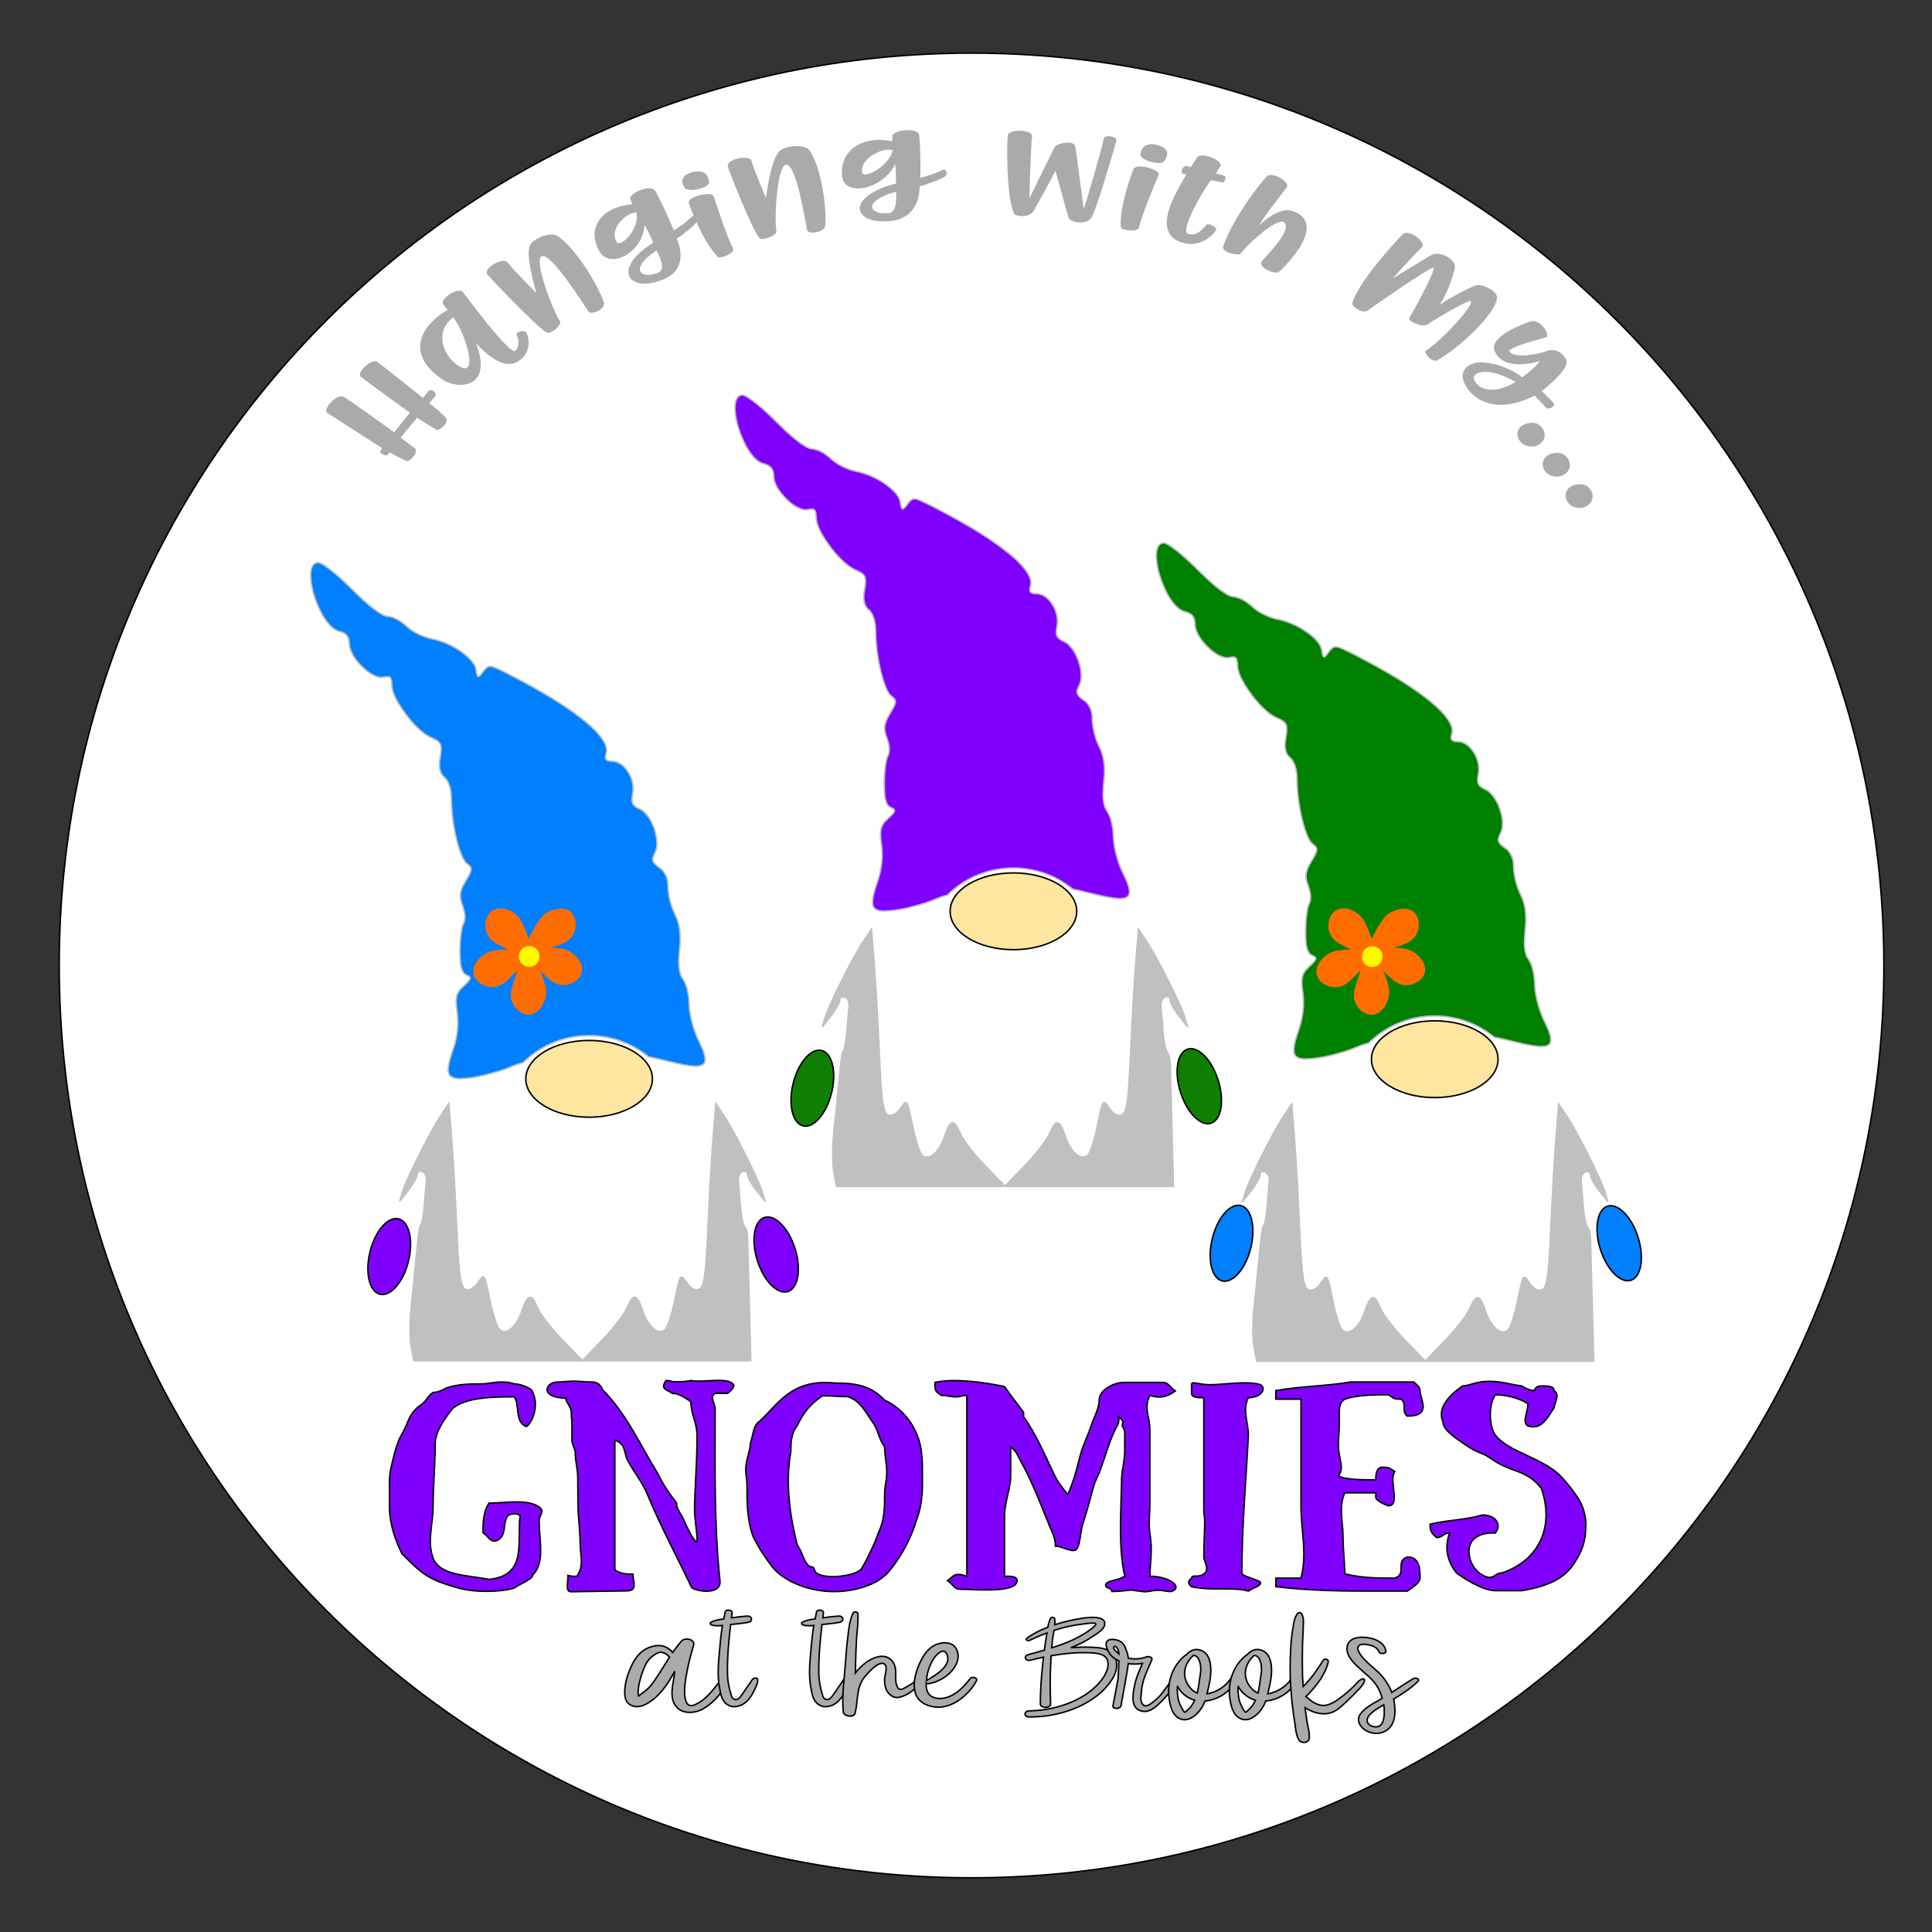<svg xml:space="preserve" viewBox="0 0 1296 1296" height="1296px" width="1296px" y="0px" x="0px" xmlns:xlink="http://www.w3.org/1999/xlink" xmlns="http://www.w3.org/2000/svg" version="1.1">
<rect x="0" y="0" width="1296" height="1296" fill="#333333" stroke="none"/>
<path d="M 39.723 647.627 C 39.723 309.625 313.721 35.627 651.723 35.627 C 989.726 35.627 1263.72 309.625 1263.72 647.627 C 1263.72 985.63 989.726 1259.63 651.723 1259.63 C 313.721 1259.63 39.723 985.63 39.723 647.627 z" style="fill-rule:evenodd;fill:#FFFFFF;stroke:#000000;" id="Circle"></path>
<path d="M 248.174 839.879 C 251.571 825.912 260.117 815.937 267.255 817.598 C 274.393 819.259 277.43 831.929 274.033 845.896 C 270.635 859.863 262.089 869.838 254.951 868.177 C 247.813 866.516 244.776 853.847 248.174 839.879 z" style="fill-rule:evenodd;fill:#8000FF;stroke:#000000;" id="Oval Vertical"></path>
<path d="M 507.948 845.312 C 503.693 831.571 505.941 818.745 512.963 816.665 C 519.985 814.585 529.132 824.036 533.388 837.777 C 537.643 851.517 535.395 864.343 528.373 866.423 C 521.35 868.503 512.203 859.052 507.948 845.312 z" style="fill-rule:evenodd;fill:#8000FF;stroke:#000000;" id="Oval Vertical (1)"></path>
<g id="_Hanging">
<path d="M 268.819 293.582 C 273.23 297.107 275.174 298.145 278.591 301.014 C 281.089 303.15 274.345 310.168 273.089 309.34 C 270.332 308.382 262.718 304.221 261.452 303.387 L 259.783 305.124 C 259.205 306.347 254.808 304.18 254.998 303.073 C 255.139 302.305 256.317 300.616 256.317 300.616 C 251.656 297.671 222.739 279.09 219.588 277.013 C 216.131 274.489 225.899 264.162 230.1 266.072 C 232.856 267.03 263.762 289.503 264.39 289.917 C 265.402 288.864 273.789 277.998 275.045 276.85 C 272.795 275.366 245.159 255.293 242.117 252.799 C 238.481 250.157 249.606 240.109 253.072 242.767 C 256.785 245.344 276.467 261.276 283.707 266.91 C 284.718 265.857 286.831 263.052 287.843 261.999 C 289.15 260.639 293.447 263.357 291.941 265.689 C 291.175 266.789 288.967 269.391 287.948 270.452 C 291.424 273.116 297.357 278.261 299.101 280.272 C 301.746 282.876 294.95 289.488 292.65 288.215 C 290.349 286.942 283.013 282.476 279.752 280.21 C 276.872 283.973 272.035 289.167 268.819 293.582 L 268.819 293.582 L 268.819 293.582 z" style="fill-rule:evenodd;fill:#AAAAAA;stroke:none;" id="H"></path>
<path d="M 300.324 207.979 C 299.33 206.668 298.868 205.978 297.316 204.039 C 294.777 200.782 307.622 191.842 310.691 196.13 C 311.843 197.714 341.833 238.075 345.477 235.378 C 348.785 232.941 347.973 227.552 346.547 224.738 C 345.57 222.883 351.389 220.837 353.075 223.19 C 355.504 227.322 355.514 235.814 349.9 240.574 C 347.865 242.021 339.537 252.161 319.228 230.153 C 331.285 260.661 306.971 261.397 297.221 254.853 C 266.079 233.954 290.202 212.975 300.324 207.979 L 300.324 207.979 L 300.324 207.979 L 300.324 207.979 zM 305.352 243.831 C 323.41 257.904 311.614 221.825 304.023 212.826 C 292.419 221.455 295.906 235.865 305.352 243.831 L 305.352 243.831 z" style="fill-rule:evenodd;fill:#AAAAAA;stroke:none;" id="a"></path>
<path d="M 359.713 196.603 C 359.429 193.862 350.515 167.396 356.99 162.618 C 358.766 160.326 369.342 154.702 374.808 158.757 C 390.796 170.941 404.739 199.742 405.098 203.25 C 406.208 207.149 396.522 211.79 394.683 208.891 C 391.785 204.87 369.349 168.529 363.172 171.961 C 358.243 175.377 370.884 208.412 375.599 215.465 C 377.376 217.455 369.39 224.845 366.582 222.975 C 358.663 217.995 329.886 187.624 327.215 184.393 C 323.189 179.86 337.722 172.202 340.491 176.067 C 343.259 179.931 359.259 196.053 359.713 196.603 L 359.713 196.603 z" style="fill-rule:evenodd;fill:#AAAAAA;stroke:none;" id="n"></path>
<path d="M 424.252 136.972 C 423.897 136.374 423.195 134.528 422.841 133.93 C 420.967 129.9 436.496 123.122 439.498 127.964 C 445.685 139.074 451.983 154.512 451.983 154.512 C 456.246 152.106 462.24 147.366 463.756 145.556 C 465.841 143.409 468.648 147.263 467.283 149.122 C 465.351 151.528 458.202 157.594 453.884 160.134 C 454.238 160.733 463.551 179.739 444.97 187.462 C 422.128 196.956 409.375 180.882 438.15 162.833 C 436.69 158.843 432.731 151.293 432.377 150.694 C 431.355 169.498 409.375 180.882 402.266 168.876 C 393.68 154.377 401.492 139.163 424.252 136.972 L 424.252 136.972 L 424.252 136.972 zM 440.416 167.981 C 421.521 180.432 429.762 187.793 441.605 182.871 C 446.278 180.929 443.451 173.766 440.416 167.981 L 440.416 167.981 zM 426.988 142.459 C 419.288 142.564 407.94 154.65 413.956 162.625 C 416.712 165.755 429.038 153.796 426.988 142.459 L 426.988 142.459 L 426.988 142.459 L 426.988 142.459 z" style="fill-rule:evenodd;fill:#AAAAAA;stroke:none;" id="g"></path>
<path d="M 491.746 166.646 C 493.498 169.771 483.049 173.791 481.53 172.32 C 471.677 162.437 462.779 138.845 462.062 136.109 C 460.866 131.775 477.519 128.057 478.753 131.665 C 479.209 132.949 487.502 159.086 491.746 166.646 L 491.746 166.646 L 491.746 166.646 L 491.746 166.646 zM 464.17 115.589 C 472.289 113.54 475.056 116.973 475.619 122.113 C 476.272 126.095 460.786 129.658 459.026 125.706 C 456.146 120.891 458.088 117.209 464.17 115.589 L 464.17 115.589 L 464.17 115.589 z" style="fill-rule:evenodd;fill:#AAAAAA;stroke:none;" id="i"></path>
<path d="M 513.705 132.766 C 514.565 130.098 517.088 102.592 525.112 99.917 C 527.715 98.256 539.926 95.944 543.378 101.32 C 553.343 117.35 554.568 148.486 553.464 151.899 C 552.901 155.894 541.928 157.53 541.397 154.272 C 540.335 149.656 534.255 108.997 527.062 110.487 C 521.046 112.315 519.314 147.077 520.831 155.07 C 521.678 157.453 511.167 162.165 509.306 159.605 C 503.937 152.661 489.469 115.84 488.295 112.034 C 486.388 106.615 503.137 103.504 504.143 107.936 C 505.148 112.368 513.505 132.119 513.705 132.766 L 513.705 132.766 z" style="fill-rule:evenodd;fill:#AAAAAA;stroke:none;" id="n"></path>
<path d="M 598.612 94.766 C 598.526 94.101 598.627 92.16 598.541 91.495 C 598.441 87.16 615.762 85.162 616.584 90.583 C 617.815 102.822 617.371 119.179 617.371 119.179 C 622.35 118.116 629.907 115.34 632.07 114.061 C 634.903 112.625 635.949 117.058 633.907 118.426 C 631.111 120.15 621.927 123.85 616.841 125.024 C 616.927 125.69 617.841 146.268 597.275 148.293 C 571.991 150.782 566.653 131.998 601.003 123.114 C 601.275 118.934 600.67 110.686 600.584 110.02 C 591.905 127.48 566.653 131.998 564.928 118.65 C 562.845 102.532 576.405 90.385 598.612 94.766 L 598.612 94.766 zM 601.011 128.615 C 578.209 135.014 582.901 144.297 596.009 143.007 C 601.181 142.497 601.477 134.935 601.011 128.615 zM 598.921 100.72 C 591.668 98.638 576.082 106.831 578.439 116.063 C 579.734 119.797 596.184 112.002 598.921 100.72 L 598.921 100.72 L 598.921 100.72 z" style="fill-rule:evenodd;fill:#AAAAAA;stroke:none;" id="g"></path>
<path d="M 726.941 139.961 C 727.944 138.706 739.943 96.602 740.54 92.688 C 740.916 90.214 749.459 91.416 748.931 94.167 C 747.13 100.577 735.424 141.55 731.759 146.521 C 728.179 150.925 718.549 149.226 716.89 146.356 C 715.769 143.053 708.509 115.847 707.913 114.429 C 707.709 115.77 694.547 139.568 693.484 141.21 C 690.276 147.001 681.216 144.581 680.517 143.838 C 674.801 133.231 675.42 93.998 676.047 90.671 C 677.076 86.224 692.9 86.964 692.337 91.456 C 691.377 97.755 690.543 132.995 690.543 132.995 C 694.76 124.398 703.166 107.402 707.384 98.805 C 708.364 96.187 720.264 93.648 721.236 98.005 C 721.776 99.791 726.941 139.961 726.941 139.961 L 726.941 139.961 z" style="fill-rule:evenodd;fill:#AAAAAA;stroke:none;" id="w"></path>
<path d="M 764.105 152.612 C 763.425 156.033 752.13 154.496 751.881 152.56 C 750.499 139.721 759.189 115.911 760.456 113.297 C 762.412 109.129 778.59 113.819 777.157 117.4 C 776.661 118.683 765.748 144.33 764.105 152.612 L 764.105 152.612 zM 776.092 97.192 C 784.14 99.282 784.082 103.435 781.06 107.979 C 778.897 111.601 763.782 107.328 765.016 103.213 C 765.918 97.856 770.006 95.698 776.092 97.192 z" style="fill-rule:evenodd;fill:#AAAAAA;stroke:none;" id="i"></path>
<path d="M 795.794 117.062 L 793.305 116.299 C 791.699 115.762 793.287 110.926 795.871 111.42 L 798.951 111.942 C 800.077 110.019 800.745 108.986 802.905 105.717 C 806.342 101.378 821.142 108.086 818.506 111.628 C 818.506 111.628 816.337 115.2 815.608 116.417 C 815.608 116.417 819.517 117.267 821.012 117.764 C 823.383 118.507 821.229 122.99 819.76 122.395 C 817.568 121.806 812.349 120.91 812.349 120.91 C 807.772 126.26 791.42 154.569 796.758 156.71 C 801.906 158.694 805.495 155.208 809.301 150.863 C 810.618 149.097 817.008 152.839 815.802 154.329 C 810.891 161.108 802.111 166.342 791.408 162.159 C 772.128 154.542 790.044 127.16 795.794 117.062 L 795.794 117.062 z" style="fill-rule:evenodd;fill:#AAAAAA;stroke:none;" id="t"></path>
<path d="M 860.518 148.73 C 856.222 147.123 839.003 161.301 832.195 170.177 C 830.558 171.778 819.435 169.204 820.433 165.348 C 828.266 143.858 846.423 121.781 849.655 118.441 C 852.773 114.64 865.933 121.997 863.119 125.703 C 860.316 129.412 848.162 144.736 844.624 151.134 C 856.483 140.447 863.038 140.046 867.76 141.812 C 886.758 148.919 870.852 170.362 858.052 182.272 C 855.449 184.69 843.242 179.067 846.365 175.256 C 849.485 171.665 868.929 152.295 860.518 148.73 L 860.518 148.73 z" style="fill-rule:evenodd;fill:#AAAAAA;stroke:none;" id="h"></path>
<path d="M 961.556 179.6 C 959.473 178.855 917.815 207.9 917.312 208.429 C 914.37 210.448 906.343 205.941 907.184 203.051 C 912.216 187.436 937.412 160.784 940.805 157.359 C 944.662 152.996 956.797 162.266 953.972 165.703 C 948.638 170.689 934.279 186.727 934.279 186.727 C 936.207 185.773 955.774 173.502 960.371 170.977 C 965.516 168.196 977.041 173.629 975.904 179.753 C 975.375 182.476 971.94 195.335 965.553 204.67 C 973.588 198.993 985.844 192.872 989.777 191.511 C 993.443 189.965 1003.54 194.592 1004.13 198.901 C 1005.15 208.772 979.704 232.924 964.249 241.625 C 961.155 243.66 954.345 236.636 956.617 235.177 C 967.734 227.943 989.503 203.965 986.518 202.018 C 985.193 200.795 961.714 214.567 957.907 217.48 C 954.236 220.123 944.227 215.551 945.396 213.245 C 949.557 206.396 963.289 180.858 961.556 179.6 z" style="fill-rule:evenodd;fill:#AAAAAA;stroke:none;" id="m"></path>
<path d="M 1029.44 265.351 C 995.558 282.7 979.651 259.019 981.215 250.921 C 985.036 236.254 1011.73 245.198 1021.07 253.112 C 1025.64 249.695 1029.45 246.722 1032.96 242.3 C 1009.52 248.51 1004.05 239.113 1002.47 235.041 C 998.981 225.446 1023.17 216.616 1027 215.543 C 1032.94 213.809 1040.58 224.787 1036.96 226.344 C 1034.86 227.004 1011.71 232.751 1012.48 235.771 C 1016.06 240.68 1031.81 237.763 1038.29 235.237 C 1045.3 233.206 1050.69 239.199 1050.99 243.086 C 1050.56 249.047 1037.95 259.498 1034.16 262.337 C 1034.69 262.833 1039.91 267.665 1042.25 270.549 C 1043.75 272.372 1038.95 275.313 1037.12 273.469 C 1034.15 270.433 1029.98 265.847 1029.44 265.351 L 1029.44 265.351 L 1029.44 265.351 L 1029.44 265.351 zM 1016.75 256.213 C 995.183 244.335 988.478 251.139 988.646 253.327 C 988.831 257.684 997.292 267.547 1016.75 256.213 L 1016.75 256.213 z" style="fill-rule:evenodd;fill:#AAAAAA;stroke:none;" id="y"></path>
<path d="M 1032.86 297.912 C 1028.14 301.391 1018.97 299.294 1017.9 291.88 C 1017.43 283.981 1027.82 282.369 1031.55 284.488 C 1037.01 287.904 1037.94 294.213 1032.86 297.912 L 1032.86 297.912 z" style="fill-rule:evenodd;fill:#AAAAAA;stroke:none;" id="."></path>
<path d="M 1049.27 318.361 C 1044.29 321.587 1035.3 319.009 1034.81 311.549 C 1034.94 303.636 1045.43 302.573 1048.98 304.886 C 1054.17 308.585 1054.62 314.934 1049.27 318.361 z" style="fill-rule:evenodd;fill:#AAAAAA;stroke:none;" id="."></path>
<path d="M 1064.07 339.648 C 1058.86 342.608 1050.09 339.56 1050.17 332.083 C 1050.9 324.187 1061.44 323.678 1064.81 326.175 C 1069.7 330.143 1069.66 336.508 1064.07 339.648 L 1064.07 339.648 z" style="fill-rule:evenodd;fill:#AAAAAA;stroke:none;" id="."></path>
</g>
<path d="M 532.009 726.944 C 535.407 712.977 543.952 703.002 551.09 704.663 C 558.229 706.324 561.266 718.994 557.868 732.961 C 554.47 746.928 545.925 756.903 538.786 755.242 C 531.648 753.581 528.611 740.912 532.009 726.944 z" style="fill-rule:evenodd;fill:#107F01;stroke:#000000;" id="Oval Vertical (1)"></path>
<path d="M 791.785 732.371 C 787.53 718.63 789.777 705.804 796.8 703.724 C 803.822 701.644 812.969 711.095 817.224 724.836 C 821.48 738.576 819.232 751.402 812.21 753.482 C 805.187 755.562 796.04 746.111 791.785 732.371 z" style="fill-rule:evenodd;fill:#107F01;stroke:#000000;" id="Oval Vertical (1) (1)"></path>
<path d="M 969.376 899.206 C 976.766 891.566 984.253 881.879 986 877.686 C 990.189 867.613 992.694 868.071 996.545 879.599 C 1000.25 890.686 1007.34 896.459 1011.77 891.997 C 1013.36 890.39 1016.27 881.224 1018.2 871.635 C 1021.63 854.748 1021.87 854.398 1025.91 860.539 C 1028.48 864.426 1031.72 866.24 1034.33 865.234 C 1037.74 863.906 1038.9 855.924 1040.3 823.784 C 1041.25 801.888 1042.84 774.209 1043.82 762.269 L 1045.6 740.561 L 1050.85 748.38 C 1057.75 758.696 1073.88 790.683 1076.52 799.347 L 1078.62 806.188 L 1072.76 798.808 C 1069.55 794.75 1066.91 789.965 1066.91 788.17 C 1066.91 786.374 1065.36 785.449 1063.47 786.123 C 1061.57 786.796 1060.28 789.714 1060.61 792.605 C 1060.94 795.495 1061.6 803.1 1062.08 809.51 C 1062.55 815.92 1063.82 822.06 1064.92 823.165 C 1066.02 824.269 1066.91 827.707 1066.91 830.805 L 1069.06 913.104 L 1012.49 913.104 L 955.935 913.104 L 969.376 899.206 L 969.376 899.206 z" style="fill-rule:evenodd;fill:#BEC1C0;stroke:#BEC1C0;" id="10 (11) (1)"></path>
<path d="M 781.02 364.23 C 784.035 365.144 786.48 367.262 788.981 369.088 C 795.351 374.041 801.066 379.754 806.781 385.431 C 811.879 390.287 817.102 395.135 823.177 398.757 C 824.667 399.615 826.304 400.364 828.06 400.342 C 832.161 401.074 835.867 403.316 838.981 406.008 C 841.236 408.116 843.698 409.997 846.451 411.413 C 850.22 413.498 854.318 414.957 858.562 415.695 C 866.527 417.678 874.075 421.48 880.312 426.825 L 880.762 427.222 L 880.985 427.423 C 883.38 429.652 885.728 432.279 886.53 435.533 C 886.88 437.15 886.886 438.871 887.662 440.37 C 888.089 440.69 888.344 440.743 888.773 440.394 C 890.924 438.588 891.971 435.646 894.459 434.213 C 896.482 433.278 898.675 434.397 900.555 435.173 C 908.067 438.645 915.356 442.582 922.619 446.542 C 934.269 452.983 945.725 459.865 956.306 467.968 C 961.927 472.364 967.533 477.029 971.558 482.993 C 973.273 485.601 974.805 488.8 974.018 491.985 C 973.665 493.353 973.072 494.902 973.838 496.245 C 975.246 497.851 977.538 497.266 979.398 497.593 C 983.622 498.321 986.827 501.664 988.95 505.192 C 991.56 509.592 992.74 514.959 991.556 519.994 C 991.18 522.335 990.757 525.141 992.517 527.055 C 994.572 529.255 997.881 529.647 999.829 531.994 C 1003.97 536.25 1006.34 541.967 1007.47 547.73 C 1008.22 551.648 1008.33 555.958 1006.32 559.537 C 1005.54 561.137 1004.62 563.063 1005.52 564.81 C 1006.85 567.663 1010.19 568.611 1012.02 571.052 C 1014.47 573.966 1015.39 577.827 1015.39 581.565 C 1015.42 585.947 1016.44 590.257 1017.74 594.42 C 1018.59 597.123 1019.82 599.668 1021.01 602.227 C 1023.79 608.805 1023.96 616.127 1023.19 623.128 C 1022.7 628.665 1022.06 634.388 1023.57 639.827 C 1024.05 641.548 1025.01 643.053 1025.99 644.52 C 1028.08 648.283 1028.87 652.618 1029.36 656.85 C 1029.62 660.109 1029.54 663.395 1030.19 666.615 C 1031.24 672.658 1033.02 678.601 1035.61 684.166 C 1037.46 688.127 1039.62 692.069 1040.26 696.45 C 1040.49 698.261 1040.04 700.52 1038.15 701.261 C 1035.3 702.519 1032.08 701.973 1029.09 701.619 C 1020.08 700.293 1011.37 697.509 1002.43 695.783 C 1000.43 694.348 998.51 692.762 996.392 691.475 C 991.858 688.531 986.913 686.238 981.781 684.546 C 976.894 682.998 971.835 682.016 966.721 681.654 C 961.651 681.347 956.543 681.564 951.539 682.458 C 946.294 683.363 941.176 684.961 936.324 687.147 C 931.863 689.196 927.645 691.749 923.762 694.753 C 921.787 696.299 919.912 697.965 918.113 699.713 C 912.493 701.026 907.399 703.907 901.845 705.442 C 893.384 708.003 884.691 710.229 875.805 710.408 C 873.643 710.391 871.256 710.185 869.512 708.78 C 867.773 707.165 867.722 704.597 868.05 702.412 C 868.855 695.833 872.028 689.857 873.217 683.362 C 874.556 676.889 874.696 670.183 873.622 663.66 C 873.212 659.92 872.761 655.837 874.717 652.425 C 876.603 649.09 880.193 647.202 882.26 644.022 C 882.858 643.187 882.601 641.932 881.561 641.598 C 880.198 640.894 878.573 640.377 877.879 638.87 C 876.068 635.763 876.008 632.031 875.835 628.537 C 875.631 621.915 875.893 615.219 877.312 608.73 C 877.637 606.989 878.782 605.546 878.975 603.769 C 879.545 600.121 878.386 596.499 877.134 593.116 C 876.166 590.444 875.617 587.519 876.441 584.732 C 877.664 579.888 881.269 576.13 882.967 571.493 C 883.41 570.225 883.358 568.723 882.332 567.745 C 881.193 566.54 879.645 565.743 878.842 564.23 C 876.607 560.798 875.463 556.797 874.313 552.905 C 871.884 544.113 870.514 535.03 870.09 525.923 C 870.011 521.807 870.048 517.602 868.65 513.669 C 867.921 511.375 866.684 509.2 864.754 507.712 C 862.34 505.342 861.837 501.747 862.084 498.518 C 862.309 494.616 863.698 490.723 862.92 486.803 C 862.196 484.265 859.646 483.006 857.423 482.018 C 855.048 480.997 852.79 479.731 850.822 478.043 C 845.358 473.641 840.842 468.16 836.917 462.372 C 834.135 458.208 831.542 453.767 830.367 448.858 C 829.834 446.512 830.459 443.907 829.245 441.735 C 828.437 440.491 826.756 440.755 825.499 440.93 C 824 441.251 822.451 441.499 820.965 440.955 C 816.304 439.645 812.461 436.42 809.13 433.028 C 806.001 429.712 803.185 425.874 801.958 421.426 C 801.325 419.018 801.896 416.358 800.588 414.126 C 799.483 411.846 797.004 410.91 794.712 410.301 C 791.982 409.644 789.859 407.658 787.995 405.668 C 784.012 401.126 781.38 395.574 779.219 389.982 C 777.183 384.418 775.683 378.554 775.635 372.6 C 775.674 370.216 775.973 367.61 777.495 365.678 C 778.362 364.689 779.691 364.053 781.02 364.23 z" style="fill-rule:evenodd;fill:#008000;stroke:#BEC1C0;" id="10 (89) (1)"></path>
<path d="M 942.696 899.206 C 935.307 891.566 927.82 881.879 926.073 877.686 C 921.883 867.613 919.379 868.071 915.528 879.599 C 911.82 890.686 904.734 896.459 900.304 891.997 C 898.708 890.39 895.802 881.224 893.868 871.635 C 890.446 854.748 890.205 854.398 886.158 860.539 C 883.591 864.426 880.355 866.24 877.744 865.234 C 874.33 863.906 873.171 855.924 871.772 823.784 C 870.818 801.888 869.231 774.209 868.251 762.269 L 866.468 740.561 L 861.227 748.38 C 854.319 758.696 838.195 790.683 835.548 799.347 L 833.453 806.188 L 839.309 798.808 C 842.527 794.75 845.165 789.965 845.165 788.17 C 845.165 786.374 846.716 785.449 848.606 786.123 C 850.504 786.796 851.788 789.714 851.458 792.605 C 851.128 795.495 850.469 803.1 849.996 809.51 C 849.524 815.92 848.249 822.06 847.153 823.165 C 846.057 824.269 843.365 858.178 841.208 877.381 C 840.2 886.296 840.2 897.976 841.199 903.345 L 843.017 913.104 L 899.582 913.104 L 956.138 913.104 L 942.696 899.206 z" style="fill-rule:evenodd;fill:#BEC1C0;stroke:#BEC1C0;" id="10 (11) (1) (1)"></path>
<path d="M 919.98 710.525 C 919.98 696.31 938.99 684.777 962.442 684.777 C 985.893 684.777 1004.9 696.299 1004.9 710.525 C 1004.9 724.751 985.893 736.274 962.442 736.274 C 938.99 736.274 919.98 724.741 919.98 710.525 z" style="fill-rule:evenodd;fill:#FEE6A0;stroke:#000000;" id="Oval Horizontal (1)"></path>
<path d="M 813.193 830.962 C 816.591 816.995 825.136 807.02 832.274 808.681 C 839.413 810.342 842.45 823.011 839.052 836.978 C 835.654 850.946 827.109 860.92 819.97 859.26 C 812.832 857.599 809.795 844.929 813.193 830.962 z" style="fill-rule:evenodd;fill:#0080FF;stroke:#000000;" id="Oval Vertical (1)"></path>
<path d="M 1073.45 837.737 C 1069.2 823.996 1071.45 811.17 1078.47 809.09 C 1085.49 807.01 1094.64 816.461 1098.89 830.202 C 1103.15 843.942 1100.9 856.768 1093.88 858.848 C 1086.86 860.928 1077.71 851.477 1073.45 837.737 z" style="fill-rule:evenodd;fill:#0080FF;stroke:#000000;" id="Oval Vertical (1) (1)"></path>
<g id="GNOMIES">
<path d="M 353.214 956.932 C 357.328 953.981 361.655 942.629 357.328 934.067 C 357.328 931.262 348.908 928.311 344.988 928.311 C 336.569 925.506 328.128 928.311 324.015 928.311 C 315.574 928.311 307.347 928.311 298.928 931.262 C 298.928 931.262 294.815 934.067 290.487 934.067 C 286.374 937.019 286.374 939.678 282.068 942.629 C 273.841 948.371 273.841 955.252 269.107 962.966 C 266.836 966.75 265.615 971.659 264.779 974.464 C 262.53 983.011 261.287 988.213 261.287 993.954 C 261.287 999.565 261.287 1005.32 261.287 1010.93 C 261.287 1022.43 265.401 1033.8 269.728 1042.34 C 283.096 1055.81 287.209 1059.6 307.347 1065.21 C 318.659 1068.44 336.569 1068.01 344.988 1065.21 C 348.908 1062.26 357.328 1059.45 357.328 1056.51 C 365.769 1048.1 361.655 1033.8 361.655 1019.62 C 361.655 1016.67 365.769 1013.87 361.655 1010.93 C 353.214 1005.32 340.682 1008.26 328.128 1008.26 C 324.015 1013.87 324.015 1022.43 324.015 1028.19 C 328.128 1030.99 328.128 1033.8 332.241 1033.8 C 340.682 1030.99 336.569 1022.43 340.682 1016.67 C 340.682 1016.67 344.988 1013.87 348.908 1016.67 C 346.638 1034.07 354.05 1056.94 328.128 1059.45 C 311.461 1056.51 294.815 1056.51 290.487 1045.15 C 286.374 1033.8 290.487 1022.43 290.487 1010.93 C 290.487 996.759 291.923 983.011 291.923 968.708 C 291.923 959.591 298.928 951.176 303.041 945.434 C 311.461 937.019 332.241 937.019 344.988 937.019 C 348.908 942.629 344.988 953.981 353.214 956.932 L 353.214 956.932 L 353.214 956.932 z" style="fill-rule:evenodd;fill:#8000FF;stroke:#000000;" id="G"></path>
<path d="M 492.243 929.012 C 488.13 923.27 472.512 927.756 463.45 926.076 C 463.45 926.076 460.365 926.908 454.195 926.908 C 448.239 926.908 450.917 926.076 446.804 926.076 C 442.691 931.817 446.804 931.817 450.917 934.622 C 455.031 934.622 459.337 937.428 463.45 940.233 C 463.45 948.648 467.563 954.259 467.563 962.82 C 467.563 965.625 467.563 965.625 467.563 965.625 C 467.563 982.456 465.914 999.842 465.914 1013.87 C 465.914 1019.48 468.999 1036.18 466.942 1034.21 C 462.829 1030.42 458.93 1019.35 457.28 1016.82 C 455.031 1013.17 453.788 1011.06 453.788 1008.13 C 449.461 1002.52 445.347 997.037 441.234 988.49 C 429.109 968.854 420.668 949.072 404.215 932.241 C 404.215 932.241 402.779 927.054 397.016 927.054 C 391.275 927.054 387.762 926.353 383.648 926.499 C 377.478 926.777 378.507 927.054 374.201 927.054 C 370.087 927.054 367.002 929.436 367.002 932.241 C 367.002 935.046 371.116 937.851 379.535 937.851 C 379.535 940.656 383.241 943.608 383.241 947.538 C 383.241 951.453 383.648 951.877 383.648 954.682 C 383.648 957.487 383.648 960.293 383.648 963.244 C 383.648 963.244 383.648 963.244 383.648 966.049 C 383.648 968.854 385.919 971.937 385.919 974.742 C 385.919 980.498 387.569 985.115 387.569 991.295 C 387.569 997.607 387.762 1005.32 387.762 1011.06 C 387.762 1016.67 389.218 1028.04 389.218 1036.31 C 389.218 1041.92 391.682 1050.48 387.762 1055.95 C 387.762 1058.75 380.992 1056.79 380.992 1056.79 C 380.992 1062.55 379.128 1067.74 383.241 1067.74 C 387.355 1067.74 406.7 1067.31 410.813 1067.31 C 414.926 1067.31 420.068 1067.17 420.068 1067.17 C 428.08 1067.17 424.588 1061.7 424.588 1055.95 C 420.668 1055.95 416.554 1055.95 412.441 1053.14 C 412.441 1050.48 412.441 1041.92 412.441 1039.11 C 412.441 1036.31 412.441 1033.5 412.441 1030.7 C 412.441 1024.26 412.441 1016.67 412.441 1008.13 C 412.441 999.842 412.441 994.232 412.441 985.685 C 412.441 980.075 412.441 971.513 412.441 966.049 C 420.668 968.854 418.011 975.443 421.91 981.2 C 421.91 981.2 422.939 983.157 424.588 985.685 C 427.052 989.469 432.193 997.037 434.25 1002.37 C 441.855 1021.17 456.059 1048.23 464.071 1065.06 C 468.185 1067.87 483.395 1069.69 482.988 1061 C 478.875 1021.73 479.71 982.456 479.71 945.989 C 479.71 940.233 475.597 937.428 479.71 934.622 C 479.71 934.622 484.016 934.622 488.13 934.622 C 488.13 934.622 492.243 931.817 492.243 929.012 L 492.243 929.012 z" style="fill-rule:evenodd;fill:#8000FF;stroke:#000000;" id="N"></path>
<path d="M 596.514 1053.84 C 604.955 1043.47 610.911 1032.53 615.238 1018.37 C 619.351 1006.86 618.73 996.482 618.73 987.92 C 618.73 981.477 618.73 978.526 617.916 972.784 C 615.859 958.057 606.176 945.01 593.429 939.254 C 585.01 930.561 576.569 927.756 560.116 927.756 C 530.509 924.804 522.068 942.059 509.514 953.426 C 505.208 956.231 505.401 962.265 503.344 968.284 C 503.344 971.236 502.123 975.297 501.095 979.227 C 499.231 986.941 501.095 990.725 501.095 996.482 C 501.095 1007.98 501.095 1019.48 505.208 1030.7 C 509.514 1039.41 514.056 1045.85 517.955 1050.9 C 528.024 1063.95 557.652 1074.32 585.01 1062.4 C 588.695 1060.85 593.643 1057.35 596.514 1053.84 L 596.514 1053.84 L 596.514 1053.84 zM 578.219 1051.88 C 575.134 1057.22 554.353 1059.74 547.99 1055.39 C 545.098 1053.43 547.369 1050.9 543.256 1050.9 C 538.928 1047.95 538.928 1042.21 534.815 1036.46 C 530.509 1019.48 526.396 996.482 530.509 973.485 C 530.509 967.729 530.509 961.973 534.815 956.231 C 538.928 947.669 543.256 942.059 551.675 936.317 C 560.116 936.317 560.737 936.872 568.75 936.872 C 577.19 939.678 580.897 947.669 585.01 953.426 C 589.316 959.168 589.316 964.924 593.429 970.68 C 593.429 976.422 594.865 981.901 594.865 987.643 C 594.865 993.253 593.429 996.482 593.429 1002.24 C 593.429 1010.79 593.429 1019.48 589.316 1028.04 C 587.067 1034.91 581.496 1046.27 578.219 1051.88 L 578.219 1051.88 z" style="fill-rule:evenodd;fill:#8000FF;stroke:#000000;" id="O"></path>
<path d="M 716.215 1002.52 C 711.887 996.759 710.259 995.503 706.96 988.768 C 701.004 976.422 695.027 961.973 686.608 950.343 C 686.608 950.343 686.608 947.392 686.608 947.392 C 682.28 941.635 677.953 936.025 673.839 930.137 C 660.9 927.332 639.905 924.395 627.158 927.332 C 627.158 933.088 627.158 933.088 631.486 936.025 C 635.599 936.025 637.248 937.019 640.933 937.019 C 644.854 937.019 644.232 936.025 648.56 936.025 C 648.56 941.635 648.56 947.392 648.56 956.231 C 648.56 964.924 648.56 976.291 648.56 985.115 C 648.56 987.92 648.56 987.92 648.56 990.872 C 648.56 1002.52 648.56 1016.82 648.56 1028.46 C 648.56 1037.16 648.56 1048.8 648.56 1057.35 C 639.905 1054.41 639.905 1057.35 635.599 1060.3 C 639.905 1063.25 639.905 1066.06 644.232 1066.06 C 652.673 1066.06 682.28 1068.99 682.28 1060.3 C 682.28 1057.35 677.953 1057.35 673.839 1057.35 C 673.839 1048.8 673.839 1040.11 673.839 1031.4 C 673.839 1025.51 673.839 1022.71 673.839 1016.82 C 673.839 1008.26 677.953 997.461 677.953 990.872 C 677.953 982.179 677.953 976.291 677.953 970.68 C 682.28 973.617 682.901 977.123 684.551 979.929 C 688.664 987.219 690.721 991.85 693.185 997.329 C 697.084 1006.02 699.976 1013.74 703.66 1022.71 C 705.717 1027.76 707.988 1031.4 707.988 1037.16 C 711.887 1037.16 716.215 1040.11 720.328 1040.11 C 724.655 1040.11 724.441 1028.04 726.283 1022.43 C 729.176 1013.59 728.961 1013.74 733.696 996.759 C 734.51 993.823 737.402 987.92 737.402 987.92 C 741.708 976.291 745.007 963.799 749.528 956.231 C 751.177 953.557 750.149 950.343 750.149 950.343 C 754.476 953.28 752.827 953.849 752.827 956.508 C 755.076 960.293 754.476 961.973 754.476 961.973 C 754.476 967.875 754.476 970.68 754.476 973.617 C 754.476 979.227 752.42 987.643 752.42 991.85 C 751.991 1015.97 750.149 1037.16 754.476 1057.35 C 750.149 1060.3 741.708 1060.3 741.708 1063.25 C 741.708 1066.06 745.821 1064.65 745.821 1067.59 C 755.076 1067.46 762.489 1065.76 760.025 1066.76 C 760.025 1066.76 767.416 1067.74 767.416 1067.74 C 771.744 1067.74 772.558 1066.76 776.671 1066.76 C 780.998 1066.76 781.406 1067.59 785.733 1067.59 C 794.152 1064.65 784.083 1057.35 771.337 1057.35 C 771.337 1048.8 773.393 1040.39 771.337 1028.46 C 770.308 1022.01 771.337 1016.82 771.337 1008.26 C 771.337 999.565 771.337 991.573 771.337 985.115 C 771.337 979.227 771.337 977.401 771.337 970.68 C 771.337 966.604 771.337 964.924 771.337 959.036 C 771.337 950.343 767.009 944.587 771.337 936.025 C 779.756 938.699 784.083 936.025 788.411 933.088 C 784.083 930.137 784.083 927.332 779.756 927.332 C 771.337 927.332 763.11 927.332 754.476 927.332 C 746.036 927.332 737.402 933.088 737.402 938.699 C 737.402 944.587 734.317 949.773 732.261 955.53 C 728.769 965.625 726.498 969.409 724.655 976.291 C 722.384 984.984 720.328 993.823 716.215 1002.52 L 716.215 1002.52 L 716.215 1002.52 L 716.215 1002.52 z" style="fill-rule:evenodd;fill:#8000FF;stroke:#000000;" id="M"></path>
<path d="M 837.359 937.574 C 845.585 937.574 849.891 931.817 845.585 928.881 C 837.359 926.076 820.477 928.881 811.844 928.881 C 803.617 928.881 799.311 926.076 799.311 928.881 C 799.311 931.817 799.311 934.622 799.311 934.622 C 799.311 937.574 803.617 937.574 807.538 937.574 C 807.538 954.828 807.538 972.083 807.538 986.518 C 807.538 995.079 807.538 1003.92 807.538 1012.47 C 807.538 1015.42 808.137 1019.2 808.137 1019.2 C 808.137 1027.76 807.538 1035.48 807.538 1044.32 C 807.538 1047.25 811.844 1052.86 807.538 1055.81 C 803.617 1058.75 799.311 1055.81 799.311 1058.75 C 794.984 1061.42 799.311 1064.36 799.311 1064.36 C 811.844 1067.31 828.704 1064.36 837.359 1067.31 C 841.665 1064.36 845.585 1064.36 845.585 1061.42 C 841.665 1058.75 837.359 1058.75 833.031 1055.81 C 833.031 1023.98 835.902 992.552 837.359 963.521 C 837.766 954.828 833.031 946.135 837.359 937.574 L 837.359 937.574 L 837.359 937.574 z" style="fill-rule:evenodd;fill:#8000FF;stroke:#000000;" id="I"></path>
<path d="M 944.089 949.919 C 960.95 949.919 952.53 938.553 952.53 932.811 C 952.53 929.86 948.203 927.054 948.203 927.054 C 931.343 927.054 919.003 927.054 906.256 927.054 C 889.374 929.86 872.729 929.86 855.868 932.811 C 855.868 932.811 855.868 938.553 855.868 938.553 C 860.175 938.553 864.288 938.553 872.729 938.553 C 872.729 946.968 872.729 955.661 872.729 964.223 C 872.729 969.833 872.729 972.784 872.729 975.589 C 872.729 987.088 872.729 995.634 872.729 1004.34 C 872.729 1007.15 872.729 1007.15 872.729 1010.08 C 872.729 1027.48 877.035 1041.51 872.729 1058.62 C 868.615 1058.62 860.175 1058.62 855.868 1058.62 C 855.868 1061.56 855.868 1064.36 855.868 1064.36 C 880.955 1067.31 902.143 1067.31 922.902 1067.31 C 931.343 1067.31 939.762 1067.31 944.089 1067.31 C 948.203 1064.36 952.53 1061.56 952.53 1058.62 C 952.53 1052.86 952.53 1044.45 944.089 1044.45 C 935.649 1047.25 944.089 1055.81 935.649 1058.62 C 922.902 1058.62 914.675 1058.62 902.143 1055.81 C 902.143 1050.2 900.9 1039.11 900.9 1030.42 C 900.9 1022.01 897.815 1010.08 902.143 1001.39 C 906.256 1001.39 919.003 1001.39 922.902 1001.39 C 922.902 1004.34 922.902 1004.34 922.902 1004.34 C 922.902 1007.15 931.343 1010.08 931.343 1010.08 C 939.762 1010.08 931.343 992.698 935.649 987.088 C 931.343 984.282 931.343 984.282 927.229 984.282 C 922.902 984.282 922.902 990.024 922.902 992.698 C 914.675 992.698 902.143 992.698 897.815 990.024 C 902.143 984.282 897.815 978.526 897.815 969.833 C 897.815 964.223 898.437 960.015 898.437 952.023 C 898.437 945.565 897.815 941.226 902.143 938.553 C 910.562 935.616 922.902 935.616 931.343 935.616 C 935.649 938.553 935.649 938.553 939.762 938.553 C 944.089 941.226 939.762 946.968 944.089 949.919 L 944.089 949.919 L 944.089 949.919 z" style="fill-rule:evenodd;fill:#8000FF;stroke:#000000;" id="E"></path>
<path d="M 1029.44 932.811 C 1024.92 932.811 1020.81 929.713 1020.81 929.713 C 1010.72 928.311 1007.63 926.631 998.59 926.631 C 989.957 926.631 985.629 929.713 981.109 929.713 C 972.475 935.616 963.842 944.44 967.955 953.703 C 967.955 959.591 977.21 965.07 983.98 969.833 C 990.771 974.596 994.477 974.464 998.59 977.401 C 1002.92 980.352 1007.44 983.435 1016.29 986.386 C 1024.92 989.469 1029.44 992.552 1033.96 998.44 C 1042.4 1022.43 1033.96 1046.13 1007.63 1055.11 C 1003.11 1055.11 1003.11 1058.2 998.59 1058.2 C 985.629 1055.11 981.109 1037.16 989.957 1031.4 C 994.477 1028.32 998.59 1028.32 1003.11 1028.32 C 1007.63 1022.43 1003.11 1016.26 994.477 1016.26 C 981.73 1019.9 972.475 1019.35 959.3 1022.43 C 959.3 1025.23 959.3 1028.32 963.842 1031.4 C 967.955 1031.4 967.955 1028.32 972.475 1028.32 C 967.955 1040.24 972.475 1049.22 976.996 1055.11 C 981.109 1058.2 994.477 1067.03 1003.11 1067.03 C 1007.63 1067.03 1016.29 1067.03 1020.81 1067.03 C 1038.29 1064.08 1048.98 1059.04 1055.55 1049.22 C 1061.1 1040.94 1063.78 1034.35 1063.78 1022.58 C 1063.78 1016.4 1061.72 1008.96 1057.2 1002.94 C 1053.09 997.037 1050.82 994.656 1048.76 992.274 C 1036.85 977.971 1011.74 974.464 1003.11 962.674 C 998.59 956.508 998.59 941.635 1003.11 935.616 C 1011.74 935.616 1020.81 938.699 1024.92 941.635 C 1024.92 947.538 1020.81 953.703 1024.92 956.508 C 1033.96 959.591 1038.29 950.621 1042.4 944.44 C 1042.4 941.635 1046.92 935.616 1042.4 932.811 C 1042.4 929.713 1038.29 929.713 1033.96 929.713 C 1029.44 929.713 1029.44 932.811 1029.44 932.811 L 1029.44 932.811 L 1029.44 932.811 z" style="fill-rule:evenodd;fill:#8000FF;stroke:#000000;" id="S"></path>
</g>
<g id="at_the_B">
<path d="M 483.242 1127.36 C 480.944 1130.14 478.806 1133.14 476.349 1135.81 C 473.748 1138.69 470.684 1141.36 466.694 1143.29 C 465.466 1143.92 463.79 1144.46 462.402 1143.92 C 461.492 1143.61 461.03 1142.86 460.567 1142.22 C 459.801 1140.62 459.498 1138.8 459.338 1137.09 C 458.891 1131.64 459.96 1125.87 461.03 1120.41 C 462.099 1114.76 463.631 1109.09 465.322 1103.43 C 466.232 1100.01 459.801 1097.87 457.04 1100.97 C 454.902 1103.43 453.067 1105.99 451.232 1108.45 C 448.168 1104.71 443.253 1102.57 436.679 1104.71 C 429.625 1106.96 426.099 1112.3 423.801 1117.11 C 420.897 1122.99 418.902 1129.82 419.062 1136.02 C 419.205 1138.9 419.828 1142.22 423.338 1143.92 C 429.019 1146.6 434.684 1142.64 438.21 1139.97 C 443.875 1135.38 447.546 1129.93 450.769 1124.38 C 451.375 1123.31 451.998 1122.13 452.604 1121.06 L 452.141 1124.8 C 451.232 1130.89 448.934 1139.23 453.673 1144.89 C 457.966 1150.02 466.232 1149.49 472.056 1146.06 C 479.413 1141.79 484.934 1134.63 487.838 1128.43 C 488.444 1127.15 486.913 1124.59 484.615 1125.98 C 484.008 1126.29 483.705 1126.73 483.402 1127.15 C 483.242 1127.15 483.242 1127.26 483.242 1127.36 L 483.242 1127.36 zM 434.987 1132.39 C 433.152 1134.31 430.695 1135.7 428.7 1137.51 C 428.7 1137.62 428.556 1137.74 428.397 1137.74 C 428.397 1137.2 428.093 1136.56 428.093 1136.02 C 427.934 1131.32 429.322 1126.51 430.854 1122.02 C 431.62 1119.78 432.53 1117.53 433.758 1115.39 C 434.828 1113.79 436.056 1112.09 437.891 1110.8 C 438.976 1110.05 441.274 1108.45 442.806 1108.35 C 445.551 1108.35 447.705 1109.95 448.934 1111.44 C 448.934 1111.55 449.077 1111.65 449.077 1111.65 C 445.71 1116.9 442.647 1122.13 439.12 1127.26 C 437.891 1129.07 436.679 1130.79 434.987 1132.39 z" style="fill-rule:evenodd;fill:#AAAAAA;stroke:#000000;" id="a"></path>
<path d="M 503.614 1128.22 L 498.108 1136.23 C 497.183 1137.41 495.651 1140.3 493.353 1140.08 C 492.587 1139.97 491.821 1139.55 491.358 1139.12 C 491.055 1138.58 490.752 1138.05 490.592 1137.41 C 488.917 1132.17 487.991 1127.15 487.991 1121.81 C 487.832 1111.02 488.917 1100.43 490.13 1089.75 C 494.119 1089.32 498.108 1089 501.938 1088.25 C 505.146 1087.61 504.683 1083.87 501.172 1084.08 C 497.646 1084.3 494.119 1084.73 490.752 1085.26 C 490.896 1084.19 490.896 1083.01 491.055 1081.94 C 491.518 1080.03 487.066 1079.27 486.459 1081.2 L 485.534 1086.01 C 482.47 1086.33 479.406 1086.86 476.965 1088.25 C 475.896 1088.79 476.662 1089.86 477.731 1090.18 C 480.029 1090.71 482.326 1090.6 484.624 1090.39 C 483.699 1096.06 483.092 1101.82 482.63 1107.59 C 481.864 1115.93 481.098 1124.59 482.789 1132.82 C 483.396 1136.02 483.858 1139.34 486.3 1142.11 C 487.385 1143.29 489.06 1144.36 491.055 1144.78 C 493.193 1145.1 495.651 1144.57 497.486 1143.71 C 502.082 1141.36 504.539 1136.98 506.215 1133.35 C 507.14 1131.21 508.513 1129.07 508.209 1126.73 C 508.209 1126.51 508.209 1126.29 508.066 1126.08 C 507.603 1125.55 506.534 1125.55 505.768 1125.87 C 505.002 1126.19 504.539 1126.73 504.236 1127.26 C 504.076 1127.58 503.773 1127.89 503.614 1128.22 L 503.614 1128.22 L 503.614 1128.22 z" style="fill-rule:evenodd;fill:#AAAAAA;stroke:#000000;" id="t"></path>
<path d="M 564.89 1128.22 L 559.385 1136.23 C 558.46 1137.41 556.928 1140.3 554.63 1140.08 C 553.864 1139.97 553.098 1139.55 552.635 1139.12 C 552.332 1138.58 552.029 1138.05 551.869 1137.41 C 550.194 1132.17 549.268 1127.15 549.268 1121.81 C 549.109 1111.02 550.194 1100.43 551.406 1089.75 C 555.396 1089.32 559.385 1089 563.215 1088.25 C 566.422 1087.61 565.96 1083.87 562.449 1084.08 C 558.922 1084.3 555.396 1084.73 552.029 1085.26 C 552.172 1084.19 552.172 1083.01 552.332 1081.94 C 552.795 1080.03 548.343 1079.27 547.736 1081.2 L 546.811 1086.01 C 543.747 1086.33 540.683 1086.86 538.242 1088.25 C 537.172 1088.79 537.938 1089.86 539.007 1090.18 C 541.305 1090.71 543.603 1090.6 545.901 1090.39 C 544.976 1096.06 544.369 1101.82 543.906 1107.59 C 543.14 1115.93 542.374 1124.59 544.066 1132.82 C 544.672 1136.02 545.135 1139.34 547.577 1142.11 C 548.662 1143.29 550.337 1144.36 552.332 1144.78 C 554.47 1145.1 556.928 1144.57 558.763 1143.71 C 563.359 1141.36 565.816 1136.98 567.491 1133.35 C 568.417 1131.21 569.789 1129.07 569.486 1126.73 C 569.486 1126.51 569.486 1126.29 569.343 1126.08 C 568.88 1125.55 567.811 1125.55 567.045 1125.87 C 566.279 1126.19 565.816 1126.73 565.513 1127.26 C 565.353 1127.58 565.05 1127.89 564.89 1128.22 L 564.89 1128.22 L 564.89 1128.22 L 564.89 1128.22 z" style="fill-rule:evenodd;fill:#AAAAAA;stroke:#000000;" id="t"></path>
<path d="M 616.359 1126.08 C 613.918 1128.01 611.317 1129.82 608.396 1131.42 C 605.492 1133.14 603.338 1134.53 601.806 1131.32 C 599.971 1127.15 601.503 1122.45 600.434 1118.18 C 599.205 1113.26 594.609 1109.19 586.95 1111.98 C 581.285 1114 576.849 1118.39 573.785 1122.24 C 573.928 1119.99 573.928 1117.64 573.928 1115.39 C 574.088 1110.16 574.232 1104.92 574.551 1099.69 C 574.854 1093.92 575.923 1088.04 575.46 1082.38 C 575.317 1081.1 572.859 1080.87 572.253 1082.05 C 569.795 1087.19 569.333 1092.95 568.726 1098.19 C 567.96 1103.64 567.657 1109.19 567.194 1114.65 C 566.428 1125.87 564.593 1137.2 565.662 1148.31 C 565.966 1151.41 572.859 1152.47 573.625 1149.17 C 575.62 1141.36 574.232 1132.28 579.753 1125.22 C 581.444 1123.2 588.338 1114.65 592.615 1115.93 C 596.141 1116.9 593.381 1124.15 593.381 1126.19 C 593.381 1129.61 593.54 1133.77 596.907 1136.67 C 599.365 1138.9 601.966 1139.34 605.636 1137.84 C 610.232 1136.13 613.918 1132.7 617.285 1129.82 C 618.051 1129.29 618.817 1128.54 619.12 1127.79 C 620.045 1126.08 618.513 1124.38 616.359 1126.08 L 616.359 1126.08 z" style="fill-rule:evenodd;fill:#AAAAAA;stroke:#000000;" id="h"></path>
<path d="M 650.84 1125.98 C 647.01 1131 639.351 1139.87 629.697 1139.34 C 622.5 1138.9 621.111 1133.88 621.271 1128.96 C 621.734 1129.29 622.5 1129.61 623.266 1129.4 C 636.287 1126.94 647.01 1114.44 641.026 1105.35 C 638.122 1100.97 631.069 1101.29 626.33 1103.96 C 621.271 1106.96 618.67 1111.98 616.675 1116.25 C 612.989 1124.59 608.856 1140.72 624.478 1144.57 C 638.888 1148.2 651.287 1134.95 655.117 1127.26 C 655.883 1125.55 652.053 1124.38 650.84 1125.98 zM 626.33 1112.62 C 627.702 1110.48 632.76 1104.71 635.058 1109.42 C 638.728 1117 628.627 1123.2 621.415 1127.36 C 621.574 1125.55 621.877 1123.84 622.181 1122.45 C 622.947 1119.03 624.335 1115.72 626.33 1112.62 z" style="fill-rule:evenodd;fill:#AAAAAA;stroke:#000000;" id="e"></path>
<path d="M 743.354 1107.06 C 739.381 1105.14 734.323 1105.03 729.727 1104.92 C 725.897 1104.82 722.227 1105.03 718.397 1105.24 L 720.376 1104.5 C 724.828 1102.57 729.12 1100.43 732.791 1097.87 C 736.014 1095.83 740.913 1092.74 741.057 1089.53 C 741.823 1081.63 722.067 1086.12 716.865 1087.29 C 713.642 1088.04 710.578 1088.89 707.514 1089.86 C 707.674 1088.58 707.674 1087.29 707.514 1086.01 C 707.514 1084.73 705.216 1084.61 704.61 1085.68 C 703.844 1087.51 703.222 1089.53 702.918 1091.56 C 697.716 1093.49 692.961 1095.95 688.828 1098.94 C 687.759 1099.69 689.131 1101.08 690.503 1100.43 C 694.333 1098.62 698.163 1096.9 702.312 1095.41 L 701.993 1096.9 C 701.993 1097.01 701.993 1097.13 701.993 1097.13 L 701.993 1097.23 C 701.849 1097.97 701.849 1098.62 701.69 1099.26 C 701.227 1101.82 700.924 1104.38 700.621 1106.96 C 696.95 1108.02 693.264 1108.98 689.738 1109.95 C 686.371 1110.91 687.759 1114.54 691.126 1113.69 C 694.03 1112.93 696.95 1112.3 700.014 1111.65 C 699.855 1112.4 699.855 1113.26 699.695 1114 C 698.626 1123.62 697.86 1133.35 697.86 1143.08 C 698.019 1146.06 704.753 1146.06 704.753 1143.08 C 704.45 1133.56 704.291 1124.05 704.913 1114.44 C 704.913 1113.26 705.057 1111.98 705.057 1110.7 C 712.876 1109.3 720.998 1108.45 729.12 1108.66 C 735.392 1108.77 741.823 1109.19 743.051 1114.22 C 744.12 1118.6 741.823 1123.2 738.918 1126.94 C 729.567 1139.34 710.275 1147.35 690.36 1147.67 C 686.674 1147.78 686.674 1151.73 690.36 1151.73 C 708.886 1151.94 726.823 1145.64 738.312 1135.49 C 744.28 1130.03 749.642 1122.99 749.035 1115.93 C 748.876 1112.51 747.344 1109.09 743.354 1107.06 zM 705.982 1100.22 C 706.285 1098.08 706.589 1095.95 707.051 1093.7 C 709.206 1092.95 711.503 1092.32 713.945 1091.67 C 718.238 1090.6 722.674 1089.86 727.126 1089.32 C 729.12 1089 731.259 1088.79 733.253 1088.79 C 737.083 1088.79 733.86 1091.14 732.791 1092.09 C 725.434 1098.08 715.78 1102.15 705.519 1105.35 L 705.982 1100.22 z" style="fill-rule:evenodd;fill:#AAAAAA;stroke:#000000;" id="B"></path>
<path d="M 786.874 1125.98 C 783.81 1129.82 781.353 1133.77 778.13 1137.51 C 776.757 1138.9 775.385 1140.3 773.853 1141.48 C 771.395 1143.39 767.869 1146.28 765.874 1142.22 C 764.805 1140.08 765.571 1136.67 765.731 1134.53 C 765.874 1132.07 766.337 1129.82 766.959 1127.47 C 768.491 1122.66 770.63 1118.07 772.624 1113.47 C 773.39 1111.98 770.933 1110.8 769.098 1111.44 C 765.108 1112.93 760.672 1113.16 756.842 1112.3 C 756.683 1110.48 756.236 1108.66 755.47 1106.96 C 754.544 1103.43 752.406 1100.33 747.491 1099.8 C 737.997 1098.62 743.055 1108.56 745.959 1111.12 C 747.348 1112.4 748.88 1113.37 750.555 1114.11 C 750.411 1118.28 750.252 1122.34 749.949 1126.51 L 746.582 1144.25 C 746.119 1146.6 751.481 1146.6 751.943 1144.25 C 753.475 1136.02 755.007 1127.79 756.38 1119.57 L 756.842 1115.93 C 759.906 1116.46 763.13 1116.36 766.337 1115.83 C 764.199 1120.85 761.901 1125.87 760.975 1131.21 C 760.209 1135.49 757.911 1145.1 764.965 1147.56 C 770.789 1149.59 775.385 1144.89 778.289 1142.11 C 783.188 1137.51 786.874 1132.17 789.778 1126.83 C 790.385 1125.66 787.784 1125.01 786.874 1125.98 L 786.874 1125.98 zM 747.044 1105.03 C 747.81 1103.43 749.342 1105.14 749.789 1106.21 C 750.252 1107.28 750.555 1108.45 750.555 1109.52 L 749.023 1108.12 C 748.257 1107.38 746.582 1105.78 747.044 1105.03 L 747.044 1105.03 z" style="fill-rule:evenodd;fill:#AAAAAA;stroke:#000000;" id="r"></path>
<path d="M 825.165 1126.4 C 822.867 1130.57 816.277 1135.28 809.686 1136.23 L 810.149 1134.21 C 811.538 1128.54 812.75 1122.45 811.984 1116.79 C 811.538 1113.26 810.149 1108.12 804.644 1106.74 C 800.495 1105.68 797.591 1108.02 795.452 1110.37 C 795.133 1110.37 794.99 1110.48 794.83 1110.58 C 785.639 1118.28 782.878 1129.72 784.266 1139.44 C 784.873 1143.5 785.942 1149.91 790.857 1152.59 C 795.899 1155.37 800.655 1151.84 803.415 1149.06 C 805.713 1146.6 807.245 1143.92 808.314 1141.04 C 817.809 1140.3 826.857 1133.56 828.389 1127.05 C 828.835 1125.55 826.091 1125.01 825.165 1126.4 L 825.165 1126.4 zM 803.878 1112.62 C 804.788 1114.32 805.25 1116.14 805.41 1117.97 C 805.713 1120.95 805.091 1123.84 804.644 1126.73 C 804.325 1129.5 803.878 1132.6 803.112 1135.7 C 801.58 1135.06 800.192 1134.21 798.963 1132.82 C 792.532 1125.98 793.458 1116.9 800.495 1110.48 C 801.883 1110.48 803.112 1111.12 803.878 1112.62 L 803.878 1112.62 zM 796.522 1147.24 C 794.686 1148.96 794.686 1149.06 793.458 1147.03 C 792.389 1145.22 791.463 1143.39 790.857 1141.48 C 789.772 1138.05 789.628 1134.53 789.772 1131.1 L 789.772 1131 C 791 1133.56 792.995 1135.91 795.756 1137.84 C 797.591 1139.12 799.426 1139.97 801.421 1140.51 C 800.351 1142.97 798.819 1145.32 796.522 1147.24 L 796.522 1147.24 L 796.522 1147.24 L 796.522 1147.24 z" style="fill-rule:evenodd;fill:#AAAAAA;stroke:#000000;" id="o"></path>
<path d="M 865.914 1126.4 C 863.617 1130.57 857.026 1135.28 850.436 1136.23 L 850.898 1134.21 C 852.287 1128.54 853.499 1122.45 852.734 1116.79 C 852.287 1113.26 850.898 1108.12 845.393 1106.74 C 841.244 1105.68 838.34 1108.02 836.202 1110.37 C 835.882 1110.37 835.739 1110.48 835.579 1110.58 C 826.388 1118.28 823.627 1129.72 825.015 1139.44 C 825.622 1143.5 826.691 1149.91 831.606 1152.59 C 836.648 1155.37 841.404 1151.84 844.164 1149.06 C 846.462 1146.6 847.994 1143.92 849.063 1141.04 C 858.558 1140.3 867.606 1133.56 869.138 1127.05 C 869.585 1125.55 866.84 1125.01 865.914 1126.4 zM 844.627 1112.62 C 845.537 1114.32 846 1116.14 846.159 1117.97 C 846.462 1120.95 845.84 1123.84 845.393 1126.73 C 845.074 1129.5 844.627 1132.6 843.861 1135.7 C 842.329 1135.06 840.941 1134.21 839.712 1132.82 C 833.281 1125.98 834.207 1116.9 841.244 1110.48 C 842.632 1110.48 843.861 1111.12 844.627 1112.62 L 844.627 1112.62 L 844.627 1112.62 zM 837.271 1147.24 C 835.436 1148.96 835.436 1149.06 834.207 1147.03 C 833.138 1145.22 832.212 1143.39 831.606 1141.48 C 830.521 1138.05 830.377 1134.53 830.521 1131.1 L 830.521 1131 C 831.75 1133.56 833.744 1135.91 836.505 1137.84 C 838.34 1139.12 840.175 1139.97 842.17 1140.51 C 841.101 1142.97 839.569 1145.32 837.271 1147.24 L 837.271 1147.24 z" style="fill-rule:evenodd;fill:#AAAAAA;stroke:#000000;" id="o"></path>
<path d="M 912.631 1126.83 C 912.025 1127.26 911.259 1127.79 910.955 1128.12 C 907.126 1132.49 902.53 1136.56 897.312 1140.18 C 895.173 1141.69 893.035 1142.97 890.275 1143.71 C 884.147 1145.22 879.551 1141.04 876.025 1138.05 C 883.078 1131.21 889.205 1122.99 891.04 1114.65 C 891.344 1113.37 888.583 1112.19 887.673 1113.69 C 883.684 1119.99 879.695 1125.87 874.189 1131.32 L 873.727 1123.94 C 873.567 1117 873.567 1110.05 873.727 1103 L 874.189 1092.95 C 874.189 1089.53 874.955 1085.91 873.264 1082.59 C 872.801 1081.73 871.126 1081.52 870.503 1082.26 C 868.205 1085.15 867.902 1088.35 867.439 1091.46 C 866.833 1094.88 866.37 1098.19 866.067 1101.61 C 865.604 1109.09 865.301 1116.57 865.461 1123.94 C 865.764 1131.21 866.227 1138.48 867.136 1145.64 C 867.599 1149.27 868.062 1152.8 868.668 1156.44 C 869.131 1159.95 869.434 1163.81 871.269 1167.12 C 872.801 1169.68 877.716 1169.26 878.163 1166.48 C 878.785 1162.74 877.397 1158.79 876.791 1155.05 L 875.418 1145.53 C 881.993 1149.59 890.275 1151.84 897.471 1146.5 C 901.301 1143.5 904.668 1140.18 907.892 1136.88 C 910.333 1134.21 914.626 1130.79 915.248 1127.58 C 915.695 1125.66 914.019 1125.98 912.631 1126.83 L 912.631 1126.83 L 912.631 1126.83 z" style="fill-rule:evenodd;fill:#AAAAAA;stroke:#000000;" id="k"></path>
<path d="M 948.031 1126.08 C 942.973 1129.07 938.377 1132.17 933.622 1135.28 C 932.393 1132.17 930.717 1129.07 928.563 1126.19 C 924.893 1121.17 918.925 1117.32 914.632 1112.51 C 912.941 1110.58 909.111 1105.89 911.712 1103.75 C 913.244 1102.47 916.93 1103.1 918.765 1103.54 C 921.989 1104.28 924.127 1105.78 925.053 1108.02 C 925.659 1109.73 929.792 1109.52 929.648 1107.59 C 929.026 1102.68 923.824 1099.36 917.074 1098.51 C 910.499 1097.55 904.675 1099.36 903.749 1104.28 C 901.755 1114.65 918.303 1122.13 923.521 1130.79 C 925.196 1133.46 926.425 1136.34 927.191 1139.23 L 926.122 1139.87 C 921.063 1142.76 915.239 1145.75 912.478 1149.91 C 907.116 1157.93 921.526 1167.55 931.021 1160.07 C 936.079 1155.9 936.079 1148.42 935.457 1143.39 C 935.313 1142.11 935.154 1140.94 934.85 1139.76 C 940.819 1136.13 946.643 1132.39 951.239 1127.79 C 952.627 1126.4 949.707 1125.01 948.031 1126.08 L 948.031 1126.08 L 948.031 1126.08 zM 928.563 1149.7 C 928.42 1152.7 927.797 1159.85 921.063 1158.14 C 916.771 1157.07 916.308 1153.65 917.999 1151.31 C 920.297 1148.2 924.287 1145.85 928.26 1143.61 C 928.563 1145.64 928.563 1147.67 928.563 1149.7 L 928.563 1149.7 L 928.563 1149.7 z" style="fill-rule:evenodd;fill:#AAAAAA;stroke:#000000;" id="s"></path>
</g>
<path d="M 687.474 781.899 C 694.863 774.259 702.35 764.572 704.097 760.379 C 708.287 750.306 710.791 750.764 714.642 762.291 C 718.35 773.379 725.436 779.151 729.866 774.689 C 731.462 773.082 734.368 763.916 736.302 754.328 C 739.724 737.441 739.965 737.091 744.012 743.231 C 746.579 747.119 749.815 748.932 752.426 747.927 C 755.84 746.598 756.999 738.617 758.398 706.477 C 759.352 684.58 760.939 656.902 761.919 644.961 L 763.702 623.253 L 768.943 631.073 C 775.851 641.388 791.975 673.376 794.622 682.039 L 796.717 688.88 L 790.861 681.501 C 787.643 677.443 785.005 672.658 785.005 670.862 C 785.005 669.067 783.454 668.142 781.564 668.815 C 779.666 669.488 778.382 672.406 778.712 675.297 C 779.042 678.188 779.701 685.792 780.174 692.202 C 780.646 698.612 781.921 704.753 783.017 705.857 C 784.113 706.961 785.005 710.4 785.005 713.497 L 787.153 795.796 L 730.588 795.796 L 674.032 795.796 L 687.474 781.899 L 687.474 781.899 z" style="fill-rule:evenodd;fill:#BEC1C0;stroke:#BEC1C0;" id="10 (11) (1) (1)"></path>
<path d="M 660.794 781.899 C 653.404 774.259 645.917 764.572 644.17 760.379 C 639.981 750.306 637.476 750.764 633.625 762.291 C 629.917 773.379 622.831 779.151 618.401 774.689 C 616.806 773.082 613.9 763.916 611.966 754.328 C 608.543 737.441 608.302 737.091 604.256 743.231 C 601.689 747.119 598.453 748.932 595.841 747.927 C 592.427 746.598 591.269 738.617 589.869 706.477 C 588.916 684.58 587.329 656.902 586.349 644.961 L 584.566 623.253 L 579.325 631.073 C 572.417 641.388 556.292 673.376 553.645 682.039 L 551.55 688.88 L 557.407 681.501 C 560.624 677.443 563.263 672.658 563.263 670.862 C 563.263 669.067 564.814 668.142 566.703 668.815 C 568.602 669.488 569.885 672.406 569.556 675.297 C 569.226 678.188 568.566 685.792 568.094 692.202 C 567.621 698.612 566.347 704.753 565.25 705.857 C 564.154 706.961 561.462 740.87 559.305 760.074 C 558.298 768.989 558.298 780.669 559.296 786.037 L 561.115 795.796 L 617.679 795.796 L 674.235 795.796 L 660.794 781.899 z" style="fill-rule:evenodd;fill:#BEC1C0;stroke:#BEC1C0;" id="10 (11) (1) (1) (1)"></path>
<path d="M 403.974 898.899 C 411.363 891.259 418.85 881.572 420.597 877.379 C 424.787 867.306 427.291 867.764 431.142 879.291 C 434.85 890.379 441.936 896.151 446.366 891.689 C 447.962 890.082 450.868 880.916 452.802 871.328 C 456.224 854.441 456.465 854.091 460.512 860.231 C 463.079 864.119 466.315 865.932 468.926 864.927 C 472.34 863.598 473.499 855.617 474.898 823.477 C 475.852 801.58 477.439 773.902 478.419 761.961 L 480.202 740.253 L 485.443 748.073 C 492.351 758.388 508.475 790.376 511.122 799.039 L 513.217 805.88 L 507.361 798.501 C 504.143 794.443 501.505 789.658 501.505 787.862 C 501.505 786.067 499.954 785.142 498.064 785.815 C 496.166 786.488 494.882 789.406 495.212 792.297 C 495.542 795.188 496.201 802.792 496.674 809.202 C 497.146 815.612 498.421 821.753 499.517 822.857 C 500.613 823.961 501.505 827.4 501.505 830.497 L 503.653 912.796 L 447.088 912.796 L 390.532 912.796 L 403.974 898.899 L 403.974 898.899 z" style="fill-rule:evenodd;fill:#BEC1C0;stroke:#BEC1C0;" id="10 (11) (1) (1) (1)"></path>
<path d="M 377.294 898.899 C 369.904 891.259 362.417 881.572 360.67 877.379 C 356.481 867.306 353.976 867.764 350.125 879.291 C 346.417 890.379 339.331 896.151 334.901 891.689 C 333.306 890.082 330.4 880.916 328.466 871.328 C 325.043 854.441 324.802 854.091 320.756 860.231 C 318.189 864.119 314.953 865.932 312.341 864.927 C 308.927 863.598 307.769 855.617 306.369 823.477 C 305.416 801.58 303.829 773.902 302.849 761.961 L 301.066 740.253 L 295.825 748.073 C 288.917 758.388 272.792 790.376 270.145 799.039 L 268.05 805.88 L 273.907 798.501 C 277.124 794.443 279.763 789.658 279.763 787.862 C 279.763 786.067 281.314 785.142 283.203 785.815 C 285.102 786.488 286.385 789.406 286.056 792.297 C 285.726 795.188 285.066 802.792 284.594 809.202 C 284.121 815.612 282.847 821.753 281.75 822.857 C 280.654 823.961 277.962 857.87 275.805 877.074 C 274.798 885.989 274.798 897.669 275.796 903.037 L 277.615 912.796 L 334.179 912.796 L 390.735 912.796 L 377.294 898.899 z" style="fill-rule:evenodd;fill:#BEC1C0;stroke:#BEC1C0;" id="10 (11) (1) (1) (1) (1)"></path>
<g id="Flower 2">
<path d="M 943.54 637.141 C 941.14 636.561 937.09 636.201 932.54 636.141 C 934.23 635.481 935.88 634.955 937.46 634.451 C 941.39 633.191 944.78 632.104 947.47 629.511 C 949.89 627.178 951.28 623.574 951.2 619.871 C 951.13 616.668 949.96 613.901 947.89 612.091 C 946.38 610.751 944.26 610.051 941.76 610.051 C 937.3 610.051 932.03 612.359 929.22 615.541 C 926.73 618.371 922.87 624.91 920.05 631.099 C 918.78 627.245 917.27 623.458 915.89 620.611 C 915.42 619.506 914.95 618.541 914.51 617.778 C 911.62 612.741 903.73 608.291 898.36 610.351 C 897.55 610.561 896.8 610.891 896.13 611.331 C 893.83 612.831 892.28 615.406 891.76 618.566 C 891.15 622.22 892.02 625.985 894.09 628.637 C 896.39 631.582 899.59 633.137 903.31 634.937 C 904.84 635.68 906.43 636.451 908.06 637.371 C 902.84 637.421 898.01 637.851 895.3 638.541 C 892.29 639.311 888.97 641.514 886.64 644.301 C 884.06 647.377 883 650.764 883.72 653.591 C 884.9 658.241 890.05 661.748 895.68 661.749 C 895.68 661.749 895.68 661.751 895.68 661.751 C 897 661.751 898.26 661.551 899.42 661.151 C 902.95 659.931 905.47 657.411 908.38 654.481 C 909.92 652.931 911.55 651.294 913.46 649.724 C 912.79 652.786 911.87 655.318 911.01 657.693 C 909.75 661.131 908.67 664.101 908.66 667.79 C 908.65 670.961 910.12 674.331 912.6 676.811 C 914.81 679.031 917.51 680.251 920.19 680.251 C 920.41 680.251 920.64 680.241 920.87 680.225 C 923.78 679.996 926.64 677.895 928.73 674.462 C 930.61 671.359 931.63 667.509 931.39 664.413 C 931.11 660.859 929.04 654.831 926.4 649.291 C 927.96 650.601 929.34 651.951 930.65 653.241 C 933.6 656.131 936.14 658.629 939.69 659.801 C 940.81 660.167 942.01 660.356 943.28 660.356 C 948.14 660.356 954 657.446 955.3 652.05 C 956.76 646.02 949.94 638.691 943.54 637.141 z" style="fill-rule:evenodd;fill:#FF6D00;stroke:#FF6D00;"></path>
<path d="M 926.93 641.701 C 926.93 645.291 924.05 648.211 920.5 648.211 C 916.95 648.211 914.07 645.291 914.07 641.701 C 914.07 638.101 916.95 635.191 920.5 635.191 C 924.05 635.191 926.93 638.101 926.93 641.701 z" style="fill-rule:evenodd;fill:#FFF800;stroke:#FFF800;" id="path1551_2_"></path>
</g>
<path d="M 498.394 265.006 C 501.41 265.92 503.854 268.038 506.355 269.864 C 512.726 274.817 518.441 280.53 524.155 286.207 C 529.254 291.063 534.477 295.911 540.551 299.533 C 542.042 300.391 543.678 301.14 545.434 301.119 C 549.536 301.85 553.242 304.092 556.355 306.784 C 558.611 308.892 561.073 310.773 563.826 312.189 C 567.594 314.275 571.693 315.733 575.937 316.471 C 583.901 318.454 591.449 322.256 597.687 327.601 L 598.137 327.998 L 598.36 328.199 C 600.755 330.428 603.103 333.055 603.904 336.309 C 604.255 337.926 604.261 339.647 605.037 341.146 C 605.463 341.466 605.719 341.519 606.147 341.17 C 608.298 339.364 609.345 336.422 611.834 334.989 C 613.856 334.054 616.05 335.173 617.929 335.949 C 625.442 339.421 632.73 343.358 639.994 347.318 C 651.643 353.759 663.099 360.642 673.68 368.744 C 679.302 373.14 684.907 377.805 688.932 383.769 C 690.647 386.377 692.179 389.576 691.392 392.761 C 691.04 394.129 690.447 395.678 691.212 397.021 C 692.621 398.627 694.912 398.042 696.773 398.369 C 700.997 399.097 704.201 402.44 706.324 405.969 C 708.934 410.368 710.115 415.735 708.931 420.77 C 708.555 423.111 708.132 425.917 709.891 427.831 C 711.946 430.031 715.255 430.424 717.204 432.77 C 721.344 437.026 723.717 442.743 724.84 448.506 C 725.59 452.424 725.707 456.734 723.694 460.314 C 722.91 461.913 721.992 463.839 722.892 465.586 C 724.224 468.439 727.569 469.387 729.399 471.829 C 731.849 474.742 732.766 478.603 732.765 482.341 C 732.797 486.723 733.819 491.033 735.117 495.196 C 735.961 497.899 737.198 500.444 738.387 503.004 C 741.168 509.581 741.33 516.903 740.563 523.904 C 740.072 529.442 739.435 535.164 740.949 540.603 C 741.423 542.324 742.38 543.829 743.359 545.296 C 745.457 549.059 746.243 553.394 746.734 557.626 C 746.992 560.885 746.919 564.171 747.567 567.391 C 748.615 573.434 750.395 579.377 752.983 584.942 C 754.831 588.903 756.997 592.845 757.639 597.226 C 757.861 599.037 757.416 601.296 755.521 602.037 C 752.671 603.295 749.451 602.749 746.468 602.395 C 737.453 601.069 728.744 598.285 719.809 596.559 C 717.804 595.124 715.885 593.538 713.766 592.252 C 709.232 589.307 704.287 587.014 699.156 585.322 C 694.268 583.774 689.21 582.792 684.095 582.43 C 679.026 582.123 673.918 582.34 668.914 583.234 C 663.668 584.14 658.551 585.737 653.698 587.923 C 649.238 589.972 645.019 592.525 641.137 595.529 C 639.162 597.075 637.286 598.741 635.487 600.489 C 629.867 601.802 624.774 604.683 619.219 606.219 C 610.758 608.779 602.065 611.005 593.179 611.184 C 591.017 611.167 588.631 610.961 586.887 609.556 C 585.148 607.941 585.096 605.374 585.424 603.189 C 586.229 596.609 589.403 590.633 590.592 584.139 C 591.931 577.665 592.071 570.959 590.997 564.436 C 590.586 560.696 590.135 556.614 592.092 553.201 C 593.977 549.866 597.568 547.978 599.634 544.798 C 600.232 543.963 599.976 542.708 598.936 542.374 C 597.572 541.67 595.948 541.153 595.253 539.646 C 593.443 536.539 593.383 532.807 593.209 529.314 C 593.005 522.691 593.267 515.995 594.687 509.506 C 595.012 507.765 596.156 506.322 596.349 504.545 C 596.919 500.897 595.761 497.275 594.508 493.892 C 593.541 491.22 592.991 488.295 593.816 485.508 C 595.038 480.664 598.644 476.906 600.342 472.269 C 600.785 471.001 600.733 469.499 599.706 468.521 C 598.567 467.316 597.019 466.52 596.216 465.006 C 593.982 461.574 592.838 457.573 591.687 453.681 C 589.258 444.889 587.888 435.806 587.464 426.699 C 587.385 422.583 587.422 418.379 586.025 414.445 C 585.295 412.151 584.058 409.976 582.128 408.488 C 579.714 406.119 579.212 402.523 579.458 399.294 C 579.683 395.392 581.072 391.499 580.294 387.579 C 579.571 385.042 577.02 383.782 574.797 382.794 C 572.423 381.773 570.164 380.507 568.197 378.819 C 562.732 374.417 558.216 368.936 554.291 363.148 C 551.509 358.984 548.917 354.543 547.741 349.634 C 547.209 347.288 547.834 344.683 546.619 342.511 C 545.812 341.267 544.131 341.531 542.874 341.707 C 541.374 342.027 539.825 342.275 538.339 341.731 C 533.678 340.421 529.835 337.197 526.504 333.804 C 523.376 330.488 520.56 326.65 519.332 322.202 C 518.7 319.794 519.271 317.134 517.963 314.902 C 516.857 312.622 514.379 311.686 512.086 311.077 C 509.356 310.42 507.234 308.434 505.369 306.444 C 501.386 301.902 498.754 296.35 496.594 290.758 C 494.558 285.194 493.057 279.33 493.009 273.376 C 493.048 270.992 493.348 268.386 494.869 266.454 C 495.736 265.465 497.066 264.829 498.394 265.006 z" style="fill-rule:evenodd;fill:#8000FF;stroke:#BEC1C0;" id="10 (89) (1) (1)"></path>
<path d="M 637.354 611.302 C 637.354 597.086 656.365 585.553 679.816 585.553 C 703.267 585.553 722.278 597.076 722.278 611.302 C 722.278 625.528 703.267 637.05 679.816 637.05 C 656.365 637.05 637.354 625.517 637.354 611.302 z" style="fill-rule:evenodd;fill:#FEE6A0;stroke:#000000;" id="Oval Horizontal (1) (1)"></path>
<path d="M 352.711 723.688 C 352.711 709.473 371.722 697.94 395.173 697.94 C 418.624 697.94 437.635 709.462 437.635 723.688 C 437.635 737.914 418.624 749.437 395.173 749.437 C 371.722 749.437 352.711 737.904 352.711 723.688 z" style="fill-rule:evenodd;fill:#FEE6A0;stroke:#000000;" id="Oval Horizontal (1) (1) (1)"></path>
<path d="M 213.751 377.393 C 216.767 378.307 219.211 380.425 221.712 382.25 C 228.083 387.203 233.798 392.916 239.512 398.594 C 244.611 403.45 249.834 408.297 255.908 411.919 C 257.398 412.778 259.035 413.527 260.791 413.505 C 264.893 414.237 268.599 416.478 271.712 419.171 C 273.968 421.279 276.43 423.16 279.183 424.576 C 282.951 426.661 287.049 428.12 291.294 428.858 C 299.258 430.841 306.806 434.643 313.044 439.988 L 313.493 440.385 L 313.717 440.586 C 316.111 442.815 318.46 445.442 319.261 448.695 C 319.612 450.312 319.617 452.033 320.394 453.533 C 320.82 453.853 321.076 453.906 321.504 453.557 C 323.655 451.751 324.702 448.809 327.191 447.376 C 329.213 446.441 331.407 447.56 333.286 448.335 C 340.799 451.808 348.087 455.745 355.35 459.705 C 367 466.145 378.456 473.028 389.037 481.13 C 394.659 485.527 400.264 490.191 404.289 496.155 C 406.004 498.764 407.536 501.962 406.749 505.148 C 406.397 506.516 405.803 508.065 406.569 509.408 C 407.978 511.013 410.269 510.429 412.129 510.756 C 416.354 511.484 419.558 514.827 421.681 518.355 C 424.291 522.755 425.471 528.122 424.288 533.156 C 423.912 535.498 423.488 538.304 425.248 540.217 C 427.303 542.418 430.612 542.81 432.561 545.157 C 436.701 549.413 439.074 555.13 440.197 560.893 C 440.946 564.811 441.064 569.121 439.051 572.7 C 438.267 574.3 437.348 576.226 438.249 577.973 C 439.58 580.825 442.926 581.774 444.755 584.215 C 447.206 587.129 448.123 590.989 448.122 594.728 C 448.154 599.11 449.176 603.42 450.474 607.583 C 451.318 610.285 452.554 612.831 453.744 615.39 C 456.525 621.967 456.687 629.29 455.92 636.291 C 455.429 641.828 454.792 647.551 456.306 652.99 C 456.78 654.71 457.737 656.216 458.716 657.683 C 460.814 661.446 461.6 665.781 462.091 670.013 C 462.348 673.272 462.276 676.558 462.924 679.778 C 463.971 685.821 465.752 691.764 468.34 697.329 C 470.188 701.29 472.353 705.232 472.996 709.613 C 473.218 711.424 472.773 713.682 470.878 714.424 C 468.028 715.682 464.808 715.136 461.825 714.781 C 452.81 713.455 444.101 710.671 435.166 708.945 C 433.161 707.51 431.242 705.925 429.123 704.638 C 424.589 701.694 419.644 699.4 414.512 697.709 C 409.625 696.161 404.567 695.179 399.452 694.816 C 394.383 694.51 389.274 694.726 384.27 695.621 C 379.025 696.526 373.908 698.124 369.055 700.31 C 364.594 702.359 360.376 704.911 356.494 707.916 C 354.518 709.462 352.643 711.128 350.844 712.875 C 345.224 714.189 340.13 717.07 334.576 718.605 C 326.115 721.166 317.422 723.392 308.536 723.57 C 306.374 723.554 303.987 723.348 302.244 721.943 C 300.504 720.328 300.453 717.76 300.781 715.575 C 301.586 708.996 304.759 703.02 305.949 696.525 C 307.288 690.051 307.428 683.346 306.354 676.823 C 305.943 673.083 305.492 669 307.449 665.588 C 309.334 662.253 312.925 660.364 314.991 657.185 C 315.589 656.35 315.333 655.095 314.292 654.761 C 312.929 654.057 311.305 653.54 310.61 652.033 C 308.8 648.926 308.74 645.194 308.566 641.7 C 308.362 635.078 308.624 628.382 310.044 621.893 C 310.369 620.152 311.513 618.708 311.706 616.932 C 312.276 613.284 311.117 609.662 309.865 606.279 C 308.898 603.607 308.348 600.682 309.172 597.894 C 310.395 593.051 314 589.293 315.699 584.655 C 316.142 583.388 316.089 581.886 315.063 580.907 C 313.924 579.703 312.376 578.906 311.573 577.393 C 309.339 573.961 308.195 569.96 307.044 566.068 C 304.615 557.276 303.245 548.193 302.821 539.085 C 302.742 534.969 302.779 530.765 301.382 526.831 C 300.652 524.538 299.415 522.363 297.485 520.875 C 295.071 518.505 294.568 514.91 294.815 511.681 C 295.04 507.778 296.429 503.886 295.651 499.965 C 294.927 497.428 292.377 496.169 290.154 495.18 C 287.779 494.16 285.521 492.894 283.554 491.205 C 278.089 486.803 273.573 481.323 269.648 475.535 C 266.866 471.371 264.274 466.93 263.098 462.02 C 262.565 459.675 263.19 457.07 261.976 454.898 C 261.168 453.653 259.487 453.918 258.231 454.093 C 256.731 454.414 255.182 454.662 253.696 454.118 C 249.035 452.808 245.192 449.583 241.861 446.19 C 238.733 442.874 235.916 439.037 234.689 434.588 C 234.056 432.181 234.628 429.521 233.32 427.288 C 232.214 425.009 229.736 424.073 227.443 423.464 C 224.713 422.807 222.591 420.821 220.726 418.83 C 216.743 414.289 214.111 408.737 211.951 403.145 C 209.914 397.581 208.414 391.717 208.366 385.763 C 208.405 383.379 208.704 380.772 210.226 378.84 C 211.093 377.852 212.422 377.216 213.751 377.393 z" style="fill-rule:evenodd;fill:#0080FF;stroke:#BEC1C0;" id="10 (89) (1) (1) (1)"></path>
<g id="Flower 2 (1)">
<path d="M 378.041 637.056 C 375.641 636.476 371.591 636.116 367.041 636.056 C 368.731 635.396 370.381 634.866 371.961 634.366 C 375.891 633.106 379.281 632.016 381.971 629.426 C 384.391 627.096 385.781 623.486 385.701 619.786 C 385.631 616.586 384.461 613.816 382.391 612.006 C 380.881 610.666 378.761 609.966 376.261 609.966 C 371.801 609.966 366.531 612.276 363.721 615.456 C 361.231 618.286 357.371 624.826 354.551 631.016 C 353.281 627.156 351.771 623.376 350.391 620.526 C 349.921 619.426 349.451 618.456 349.011 617.696 C 346.121 612.656 338.231 608.206 332.861 610.266 C 332.051 610.476 331.301 610.806 330.631 611.246 C 328.331 612.746 326.781 615.316 326.261 618.476 C 325.651 622.136 326.521 625.896 328.591 628.556 C 330.891 631.496 334.091 633.056 337.811 634.856 C 339.341 635.596 340.931 636.366 342.561 637.286 C 337.341 637.336 332.511 637.766 329.801 638.456 C 326.791 639.226 323.471 641.426 321.141 644.216 C 318.561 647.296 317.501 650.676 318.221 653.506 C 319.401 658.156 324.551 661.666 330.181 661.666 C 330.181 661.666 330.181 661.666 330.181 661.666 C 331.501 661.666 332.761 661.466 333.921 661.066 C 337.451 659.846 339.971 657.326 342.881 654.396 C 344.421 652.846 346.051 651.206 347.961 649.636 C 347.291 652.706 346.371 655.236 345.511 657.606 C 344.251 661.046 343.171 664.016 343.161 667.706 C 343.151 670.876 344.621 674.246 347.101 676.726 C 349.311 678.946 352.011 680.166 354.691 680.166 C 354.911 680.166 355.141 680.156 355.371 680.136 C 358.281 679.906 361.141 677.806 363.231 674.376 C 365.111 671.276 366.131 667.426 365.891 664.326 C 365.611 660.776 363.541 654.746 360.901 649.206 C 362.461 650.516 363.841 651.866 365.151 653.156 C 368.101 656.046 370.641 658.546 374.191 659.716 C 375.311 660.086 376.511 660.276 377.781 660.276 C 382.641 660.276 388.501 657.366 389.801 651.966 C 391.261 645.936 384.441 638.606 378.041 637.056 z" style="fill-rule:evenodd;fill:#FF6D00;stroke:#FF6D00;"></path>
<path d="M 361.431 641.616 C 361.431 645.206 358.551 648.126 355.001 648.126 C 351.451 648.126 348.571 645.206 348.571 641.616 C 348.571 638.016 351.451 635.106 355.001 635.106 C 358.551 635.106 361.431 638.016 361.431 641.616 z" style="fill-rule:evenodd;fill:#FFF800;stroke:#FFF800;" id="path1551_2_"></path>
</g>

</svg>